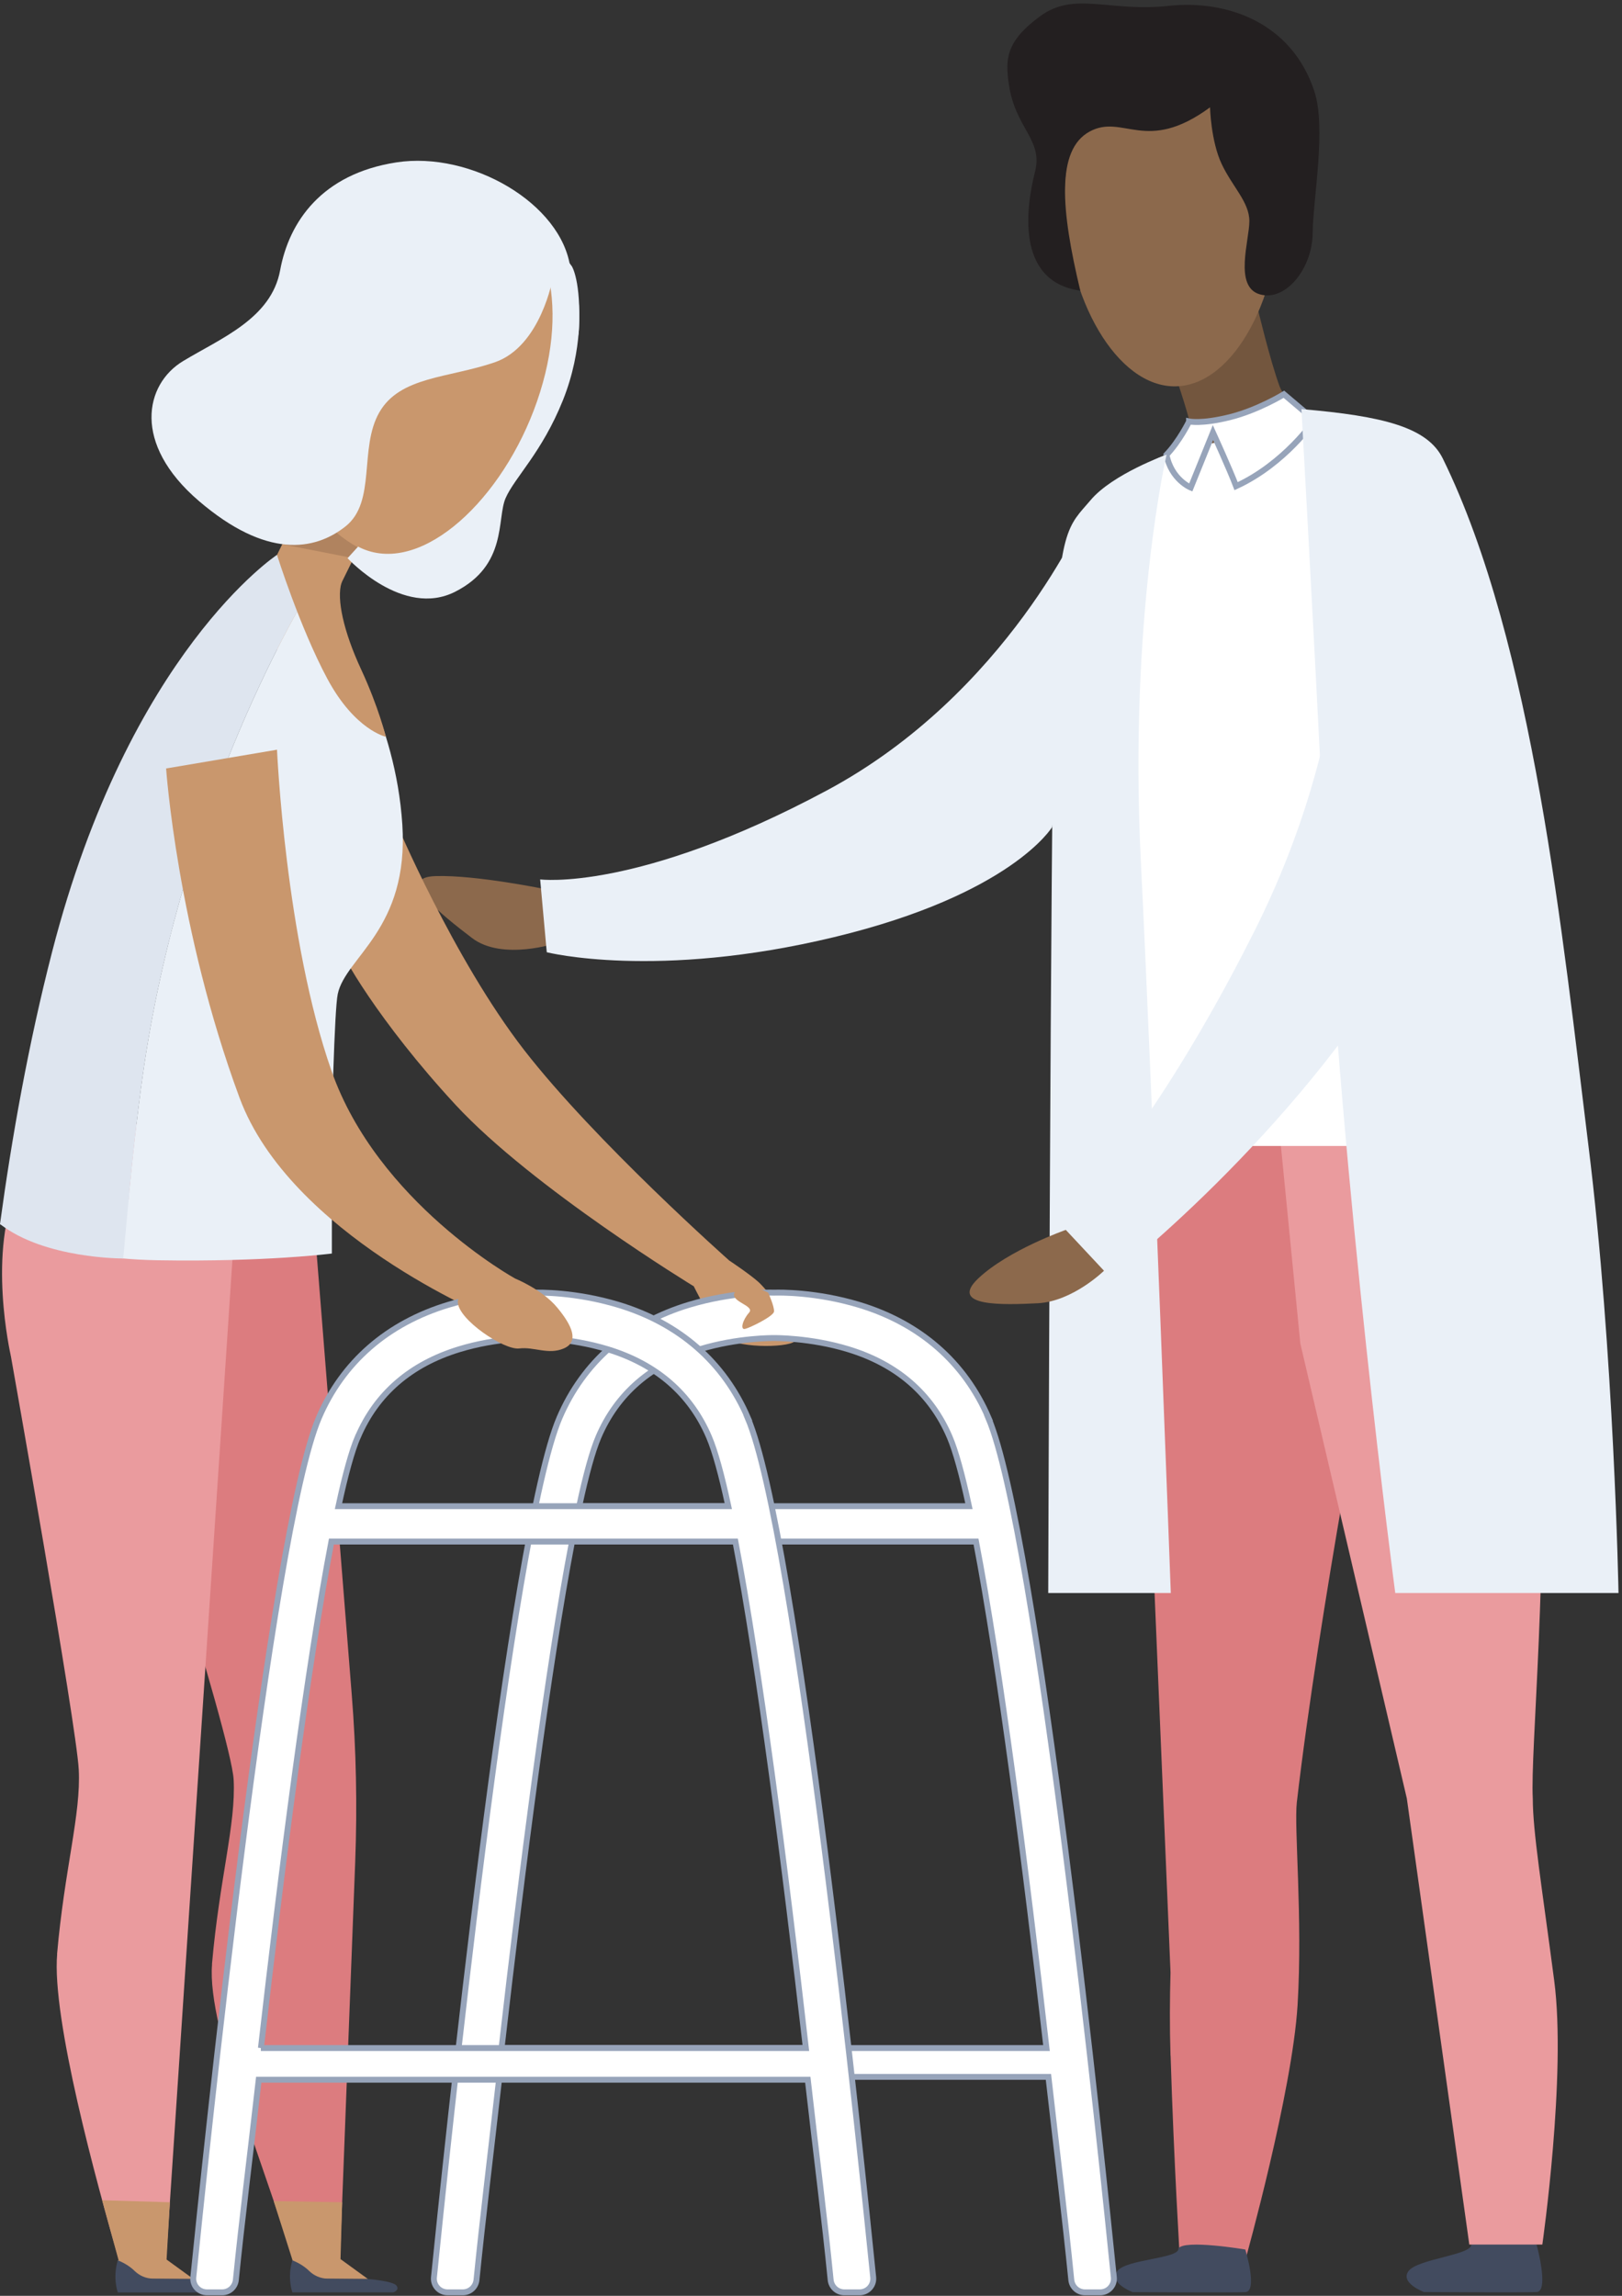 <svg width="106" height="150" viewBox="0 0 106 150" fill="none" xmlns="http://www.w3.org/2000/svg">
<rect x="0" y="0" width="106" height="150" fill="#333333" stroke="none"/>
<g clip-path="url(#clip0_2661_42209)">
<path d="M35.756 58.119C35.756 58.119 31.145 57.157 28.461 57.241C25.777 57.325 28.857 59.768 30.845 61.284C32.832 62.806 36.398 61.609 36.398 61.609L35.756 58.113V58.119Z" fill="#8C694C"/>
<path d="M78.069 36.059C78.069 36.059 74.502 30.103 70.905 33.574C70.905 33.574 65.862 45.323 54.009 51.658C41.616 58.288 35.3 57.458 35.3 57.458L35.732 62.216C35.732 62.216 42.895 64.027 54.508 61.229C66.12 58.432 68.756 54.04 68.756 54.04L69.002 51.742C75.126 44.704 78.069 36.053 78.069 36.053V36.059Z" fill="#EAF0F7"/>
<path d="M76.495 134.31C76.435 132.403 76.447 130.581 76.495 128.872L74.141 72.93L79.701 72.293L79.689 72.479L89.41 72.028L89.59 87.88C89.782 86.556 86.18 105.428 84.751 117.743C84.558 119.385 85.141 125.317 84.799 130.99C84.456 136.663 81.412 147.563 81.412 147.563L77.119 147.822C77.119 147.822 76.711 141.211 76.501 134.323L76.495 134.31Z" fill="#DC7C7F"/>
<path d="M81.382 146.974C81.382 146.974 82.223 149.717 81.382 149.759C80.542 149.801 74.021 149.759 74.021 149.759C74.021 149.759 72.424 149.158 73.024 148.376C73.625 147.594 77.089 147.576 77.011 146.908C77.377 146.3 81.388 146.974 81.388 146.974H81.382Z" fill="#424B5F"/>
<path d="M100.417 146.649C100.417 146.649 101.263 149.711 100.417 149.753C99.57 149.796 93.055 149.753 93.055 149.753C93.055 149.753 91.458 149.152 92.059 148.37C92.659 147.588 96.226 147.317 96.147 146.649C96.514 146.042 100.417 146.649 100.417 146.649Z" fill="#424B5F"/>
<path d="M101.569 129.402C100.758 123.223 100.17 119.674 100.17 117.502C99.996 114.422 101.233 102.198 100.626 90.022C99.99 77.274 98.855 72.179 98.855 72.179L83.436 72.094L84.979 87.784L91.938 117.502L96.021 146.649H100.794C100.794 146.649 102.38 135.58 101.569 129.402Z" fill="#EA9B9E"/>
<path d="M72.418 74.874H101.437C100.518 68.858 98.723 57.247 97.438 51.442C95.684 43.543 94.772 32.949 93.625 29.899C92.478 26.855 85.705 27.456 85.705 27.456L76.753 29.514C76.753 29.514 71.085 31.289 70.016 35.5C69.38 37.996 69.019 47.056 70.472 59.521C71.121 65.092 71.811 70.512 72.418 74.874Z" fill="white"/>
<path d="M85.7 27.463C85.7 27.463 84.018 26.296 83.628 25.255C83.01 23.588 82.175 20.087 82.175 20.087L76.873 24.707C76.873 24.707 77.81 27.451 77.882 28.245C77.954 29.039 76.747 29.526 76.747 29.526" fill="#73563E"/>
<path d="M77.708 27.535C77.708 27.535 78.507 27.721 80.368 27.258C82.224 26.795 83.905 25.76 83.905 25.76L85.904 27.451C85.904 27.451 83.983 30.29 80.782 31.764C80.368 30.675 79.269 28.263 79.269 28.263L77.816 31.854C77.816 31.854 76.549 31.337 76.231 29.713C77.084 28.822 77.708 27.541 77.708 27.541V27.535Z" fill="white" stroke="#97A4BA" stroke-width="0.386" stroke-miterlimit="10"/>
<path d="M47.657 82.357C47.657 82.357 49.008 83.254 49.584 83.777C50.16 84.3 52.496 87.194 51.944 87.639C51.391 88.084 47.933 88.084 47.254 87.296C46.57 86.508 45.339 84.042 45.339 84.042C45.339 84.042 46.546 82.201 47.657 82.357Z" fill="#C9976D"/>
<path d="M25.837 53.631C25.837 53.631 29.613 62.613 34.249 68.599C38.89 74.585 47.656 82.357 47.656 82.357L45.339 84.042C45.339 84.042 34.801 77.623 29.77 72.184C24.738 66.746 22.144 62.138 22.258 61.903C22.378 61.669 25.837 53.631 25.837 53.631Z" fill="#C9976D"/>
<path d="M64.601 92.638C63.046 89.005 60.115 86.448 56.117 85.245C53.331 84.409 50.947 84.445 50.617 84.457C50.593 84.457 50.569 84.457 50.545 84.457C50.214 84.445 47.831 84.409 45.045 85.245C41.046 86.448 38.116 88.999 36.561 92.638C33.366 100.11 29.079 141.644 28.359 148.791C28.305 149.32 28.719 149.771 29.247 149.771H30.25C30.706 149.771 31.091 149.422 31.139 148.965C31.541 144.959 32.051 140.85 32.634 135.694H68.516C69.098 140.844 69.614 144.959 70.011 148.965C70.059 149.422 70.443 149.771 70.899 149.771H71.902C72.43 149.771 72.845 149.314 72.791 148.791C72.07 141.638 67.783 100.11 64.589 92.638H64.601ZM39.112 93.884C40.319 91.062 42.547 89.131 45.729 88.157C48.221 87.393 50.563 87.423 50.587 87.423C50.605 87.423 52.952 87.393 55.444 88.157C58.627 89.131 60.854 91.062 62.061 93.884C62.457 94.81 62.883 96.368 63.322 98.408H37.852C38.29 96.368 38.716 94.81 39.112 93.884ZM32.778 133.811C34.129 122.002 35.828 108.839 37.383 100.718H63.784C65.339 108.839 67.038 121.996 68.389 133.811H32.778Z" fill="white" stroke="#97A4BA" stroke-width="0.386" stroke-miterlimit="10"/>
<path d="M19.112 147.678V148.899H24.042L22.252 147.6L19.112 147.678Z" fill="#C9976D"/>
<path d="M19.112 149.777H25.693C25.693 149.777 26.131 149.651 25.915 149.338C25.693 149.025 24.036 148.899 24.036 148.899L21.406 148.875C20.95 148.875 20.523 148.683 20.205 148.376C19.983 148.153 19.635 147.894 19.106 147.678C18.758 148.851 19.106 149.771 19.106 149.771L19.112 149.777Z" fill="#424B5F"/>
<path d="M0.703 88.56C0.703 88.56 -0.888 81.653 1.249 77.364C3.393 73.075 7.206 79.325 7.206 79.325L2.084 89.209L0.697 88.56H0.703Z" fill="#EA9B9E"/>
<path d="M13.858 128.349C13.498 132.542 17.671 142.595 19.148 147.678H22.216L23.213 121.641C23.351 117.99 23.279 114.338 22.985 110.692L20.619 80.968L9.793 79.704L7.704 90.419C7.704 90.419 15.113 113.363 15.269 116.275C15.425 119.187 14.338 122.76 13.852 128.343L13.858 128.349Z" fill="#DC7C7F"/>
<path d="M22.222 147.876L22.252 147.63L22.36 143.888L17.887 143.81L19.118 147.678L22.222 147.876Z" fill="#C9976D"/>
<path d="M24.919 32.799L21.616 39.5L17.503 37.473L21.136 30.098L24.919 32.799Z" fill="#C9976D"/>
<path d="M23.507 35.825C23.507 35.825 22.078 35.103 21.376 34.134C20.673 33.166 20.733 31.18 20.733 31.18L19.839 32.684L18.518 35.572L23.177 36.486L23.501 35.831L23.507 35.825Z" fill="#B0835F"/>
<path d="M17.503 37.473C17.503 37.473 17.713 43.41 19.184 45.293C20.662 47.182 22.012 47.152 22.223 44.758C22.433 42.364 21.616 39.506 21.616 39.506C21.616 39.506 20.337 37.852 17.503 37.473Z" fill="#C9976D"/>
<path d="M3.735 127.681C3.375 131.874 6.299 142.594 7.782 147.684H10.85L15.642 75.493L7.956 73.147L0.703 88.56C0.703 88.56 4.996 112.695 5.146 115.613C5.302 118.525 4.215 122.098 3.729 127.681H3.735Z" fill="#EA9B9E"/>
<path d="M10.856 147.678L10.886 147.63L11.102 143.888L6.677 143.755L7.751 147.678H10.856Z" fill="#C9976D"/>
<path d="M21.537 79.975C21.681 72.558 21.862 65.952 22.072 64.947C22.582 62.517 26.737 60.718 26.293 53.872C25.843 47.02 22.576 42.364 21.747 40.018C21.441 39.139 21.057 38.441 20.619 37.888C19.112 40.33 11.522 53.349 9.193 71.228C8.802 74.212 8.496 77.148 8.256 79.981H21.531L21.537 79.975Z" fill="#EAF0F7"/>
<path d="M8.263 79.975C8.503 77.141 8.809 74.206 9.199 71.222C11.529 53.343 19.118 40.324 20.625 37.882C19.899 36.955 19.022 36.45 18.104 36.252C18.104 36.252 8.449 42.598 3.405 62.192C1.856 68.202 0.769 74.344 0.001 79.969H8.263V79.975Z" fill="#DEE5EF"/>
<path d="M0.001 79.975C0.001 79.975 3.201 82.219 10.31 82.34C17.419 82.46 21.688 81.9 21.688 81.9V75.854L0.001 79.975Z" fill="#EAF0F7"/>
<path d="M8.467 77.731L8.052 82.225C8.052 82.225 2.907 82.249 0.006 79.975C1.135 77.924 8.473 77.731 8.473 77.731H8.467Z" fill="#DEE5EF"/>
<path d="M18.103 36.258C18.103 36.258 19.592 40.986 21.393 44.349C23.195 47.706 25.218 48.139 25.218 48.139C25.218 48.139 24.744 46.202 23.597 43.729C22.45 41.257 21.988 39.121 22.318 38.08C22.648 37.04 19.604 35.385 18.103 36.258Z" fill="#C9976D"/>
<path d="M18.103 48.981C18.103 48.981 18.649 61.362 21.664 69.965C24.678 78.567 33.648 83.525 33.648 83.525L31.961 86.027C31.961 86.027 18.962 80.661 15.653 71.721C11.57 60.688 10.856 50.209 10.856 50.209L18.115 48.981H18.103Z" fill="#C9976D"/>
<path d="M7.704 147.678V148.899H12.634L10.886 147.63L7.704 147.678Z" fill="#C9976D"/>
<path d="M7.704 149.778H14.285C14.285 149.778 14.723 149.651 14.507 149.338C14.285 149.026 12.627 148.899 12.627 148.899L9.998 148.875C9.541 148.875 9.115 148.683 8.797 148.376C8.575 148.153 8.226 147.895 7.698 147.678C7.35 148.851 7.698 149.772 7.698 149.772L7.704 149.778Z" fill="#424B5F"/>
<path d="M48.875 92.638C47.32 89.005 44.39 86.448 40.391 85.245C37.605 84.409 35.221 84.445 34.891 84.457C34.867 84.457 34.843 84.457 34.819 84.457C34.489 84.445 32.105 84.409 29.319 85.245C25.32 86.448 22.39 88.999 20.835 92.638C17.641 100.11 13.354 141.644 12.633 148.791C12.579 149.32 12.993 149.771 13.522 149.771H14.524C14.981 149.771 15.365 149.422 15.413 148.965C15.815 144.959 16.326 141.03 16.908 135.881H52.79C53.372 141.03 53.889 144.959 54.285 148.965C54.333 149.422 54.717 149.771 55.174 149.771H56.176C56.705 149.771 57.119 149.314 57.065 148.791C56.344 141.638 52.057 100.11 48.863 92.638H48.875ZM23.387 93.884C24.594 91.062 26.821 89.131 30.004 88.157C32.495 87.393 34.837 87.423 34.861 87.423C34.879 87.423 37.227 87.393 39.719 88.157C42.901 89.131 45.129 91.062 46.335 93.884C46.732 94.81 47.158 96.368 47.596 98.408H22.12C22.558 96.368 22.985 94.81 23.381 93.884H23.387ZM17.052 133.811C18.403 122.002 20.102 108.839 21.658 100.718H48.059C49.614 108.839 51.313 121.996 52.664 133.811H17.046H17.052Z" fill="white" stroke="#97A4BA" stroke-width="0.386" stroke-miterlimit="10"/>
<path d="M33.642 83.525C33.642 83.525 35.431 84.241 36.41 85.426C37.395 86.605 37.863 87.67 36.842 88.103C35.822 88.536 34.915 87.982 33.93 88.103C32.946 88.223 29.961 86.232 29.919 85.083C29.877 83.928 33.636 83.525 33.636 83.525H33.642Z" fill="#C9976D"/>
<path d="M50.202 84.457C50.202 84.457 50.623 85.383 50.581 85.696C50.538 86.009 48.995 86.761 48.683 86.827C48.365 86.893 48.521 86.249 48.953 85.762C49.386 85.275 47.5 85.028 48.077 84.342C48.653 83.656 50.202 84.457 50.202 84.457Z" fill="#C9976D"/>
<path d="M37.374 17.403C37.374 17.403 37.986 18.345 37.833 21.519C37.68 24.701 32.219 25.268 32.219 25.059C32.219 24.85 30.527 15.511 32.165 15.764C33.802 16.017 35.952 15.337 37.374 17.403Z" fill="#EAF0F7"/>
<path d="M37.821 19.853C37.821 19.853 38.157 22.734 36.786 26.155C35.415 29.568 33.632 31.197 33.043 32.543C32.455 33.889 33.178 36.916 29.755 38.657C26.331 40.406 22.714 36.47 22.714 36.47L37.821 19.844V19.853Z" fill="#EAF0F7"/>
<path d="M35.297 25.613C33.278 32.089 28.066 37.291 24.044 35.984C20.023 34.686 18.722 27.376 20.741 20.901C22.76 14.426 27.348 11.244 31.369 12.543C35.39 13.841 37.325 19.138 35.297 25.613Z" fill="#C9976D"/>
<path d="M36.131 18.149C36.131 18.149 35.357 22.635 32.329 23.673C29.301 24.71 26.147 24.585 24.793 26.936C23.438 29.288 24.616 32.777 22.58 34.392C20.545 36.007 17.391 36.493 13 32.735C8.609 28.978 9.476 25.095 11.957 23.597C14.43 22.099 17.727 20.819 18.308 17.656C18.888 14.493 21.024 11.363 25.903 10.61C30.781 9.857 36.72 13.296 37.275 17.522C36.072 17.555 36.131 18.149 36.131 18.149Z" fill="#EAF0F7"/>
<path d="M85.051 26.729C85.051 26.729 85.784 39.819 86.51 54.287C87.681 77.731 91.182 104.081 91.182 104.081H105.772C105.772 104.081 105.484 88.361 103.809 74.874C102.134 61.386 100.218 42.051 94.292 29.965C93.289 27.914 90.395 27.186 85.057 26.729H85.051Z" fill="#EAF0F7"/>
<path d="M76.237 29.706C76.237 29.706 73.769 40.312 74.555 56.23C75.342 72.148 76.513 104.081 76.513 104.081H68.503C68.503 104.081 68.659 53.625 68.894 44.018C69.128 34.405 69.836 34.381 71.277 32.672C72.718 30.964 76.237 29.706 76.237 29.706Z" fill="#EAF0F7"/>
<path d="M87.687 37.701C87.687 37.701 88.468 47.892 81.977 60.839C75.186 74.38 69.338 80.017 69.338 80.017L72.598 83.506C72.598 83.506 84.481 74.356 91.956 61.62C99.431 48.885 95.439 34.892 95.439 34.892" fill="#EAF0F7"/>
<path d="M69.656 80.354C69.656 80.354 65.904 81.665 63.934 83.524C61.965 85.383 65.543 85.263 67.825 85.149C70.107 85.028 72.148 83.025 72.148 83.025L69.65 80.354H69.656Z" fill="#8C694C"/>
<path d="M83.629 13C83.755 19.154 80.722 25.164 76.844 25.242C72.959 25.32 69.693 19.437 69.573 13.283C69.446 7.129 72.515 3.038 76.399 2.96C80.284 2.881 83.508 6.846 83.635 13H83.629Z" fill="#8C694C"/>
<path d="M79.077 7.009C79.077 7.009 79.131 9.223 79.84 10.72C80.548 12.219 81.647 13.199 81.647 14.45C81.647 15.702 80.626 18.728 82.319 19.227C84.013 19.732 85.76 17.543 85.784 15.251C85.808 12.952 86.69 8.386 85.892 5.956C84.427 1.504 80.23 -0.036 76.357 0.385C72.478 0.806 70.227 -0.595 67.975 1.059C65.717 2.713 65.705 3.88 65.921 5.451C66.318 8.362 68.173 9.108 67.645 11.196C67.116 13.283 66.246 18.379 70.599 18.992C69.332 13.71 69.008 9.794 71.205 8.597C73.403 7.4 74.88 10.101 79.083 7.009H79.077Z" fill="#231F20"/>
</g>
<defs>
<clipPath id="clip0_2661_42209">
<rect width="106" height="150" fill="white"/>
</clipPath>
</defs>
</svg>
